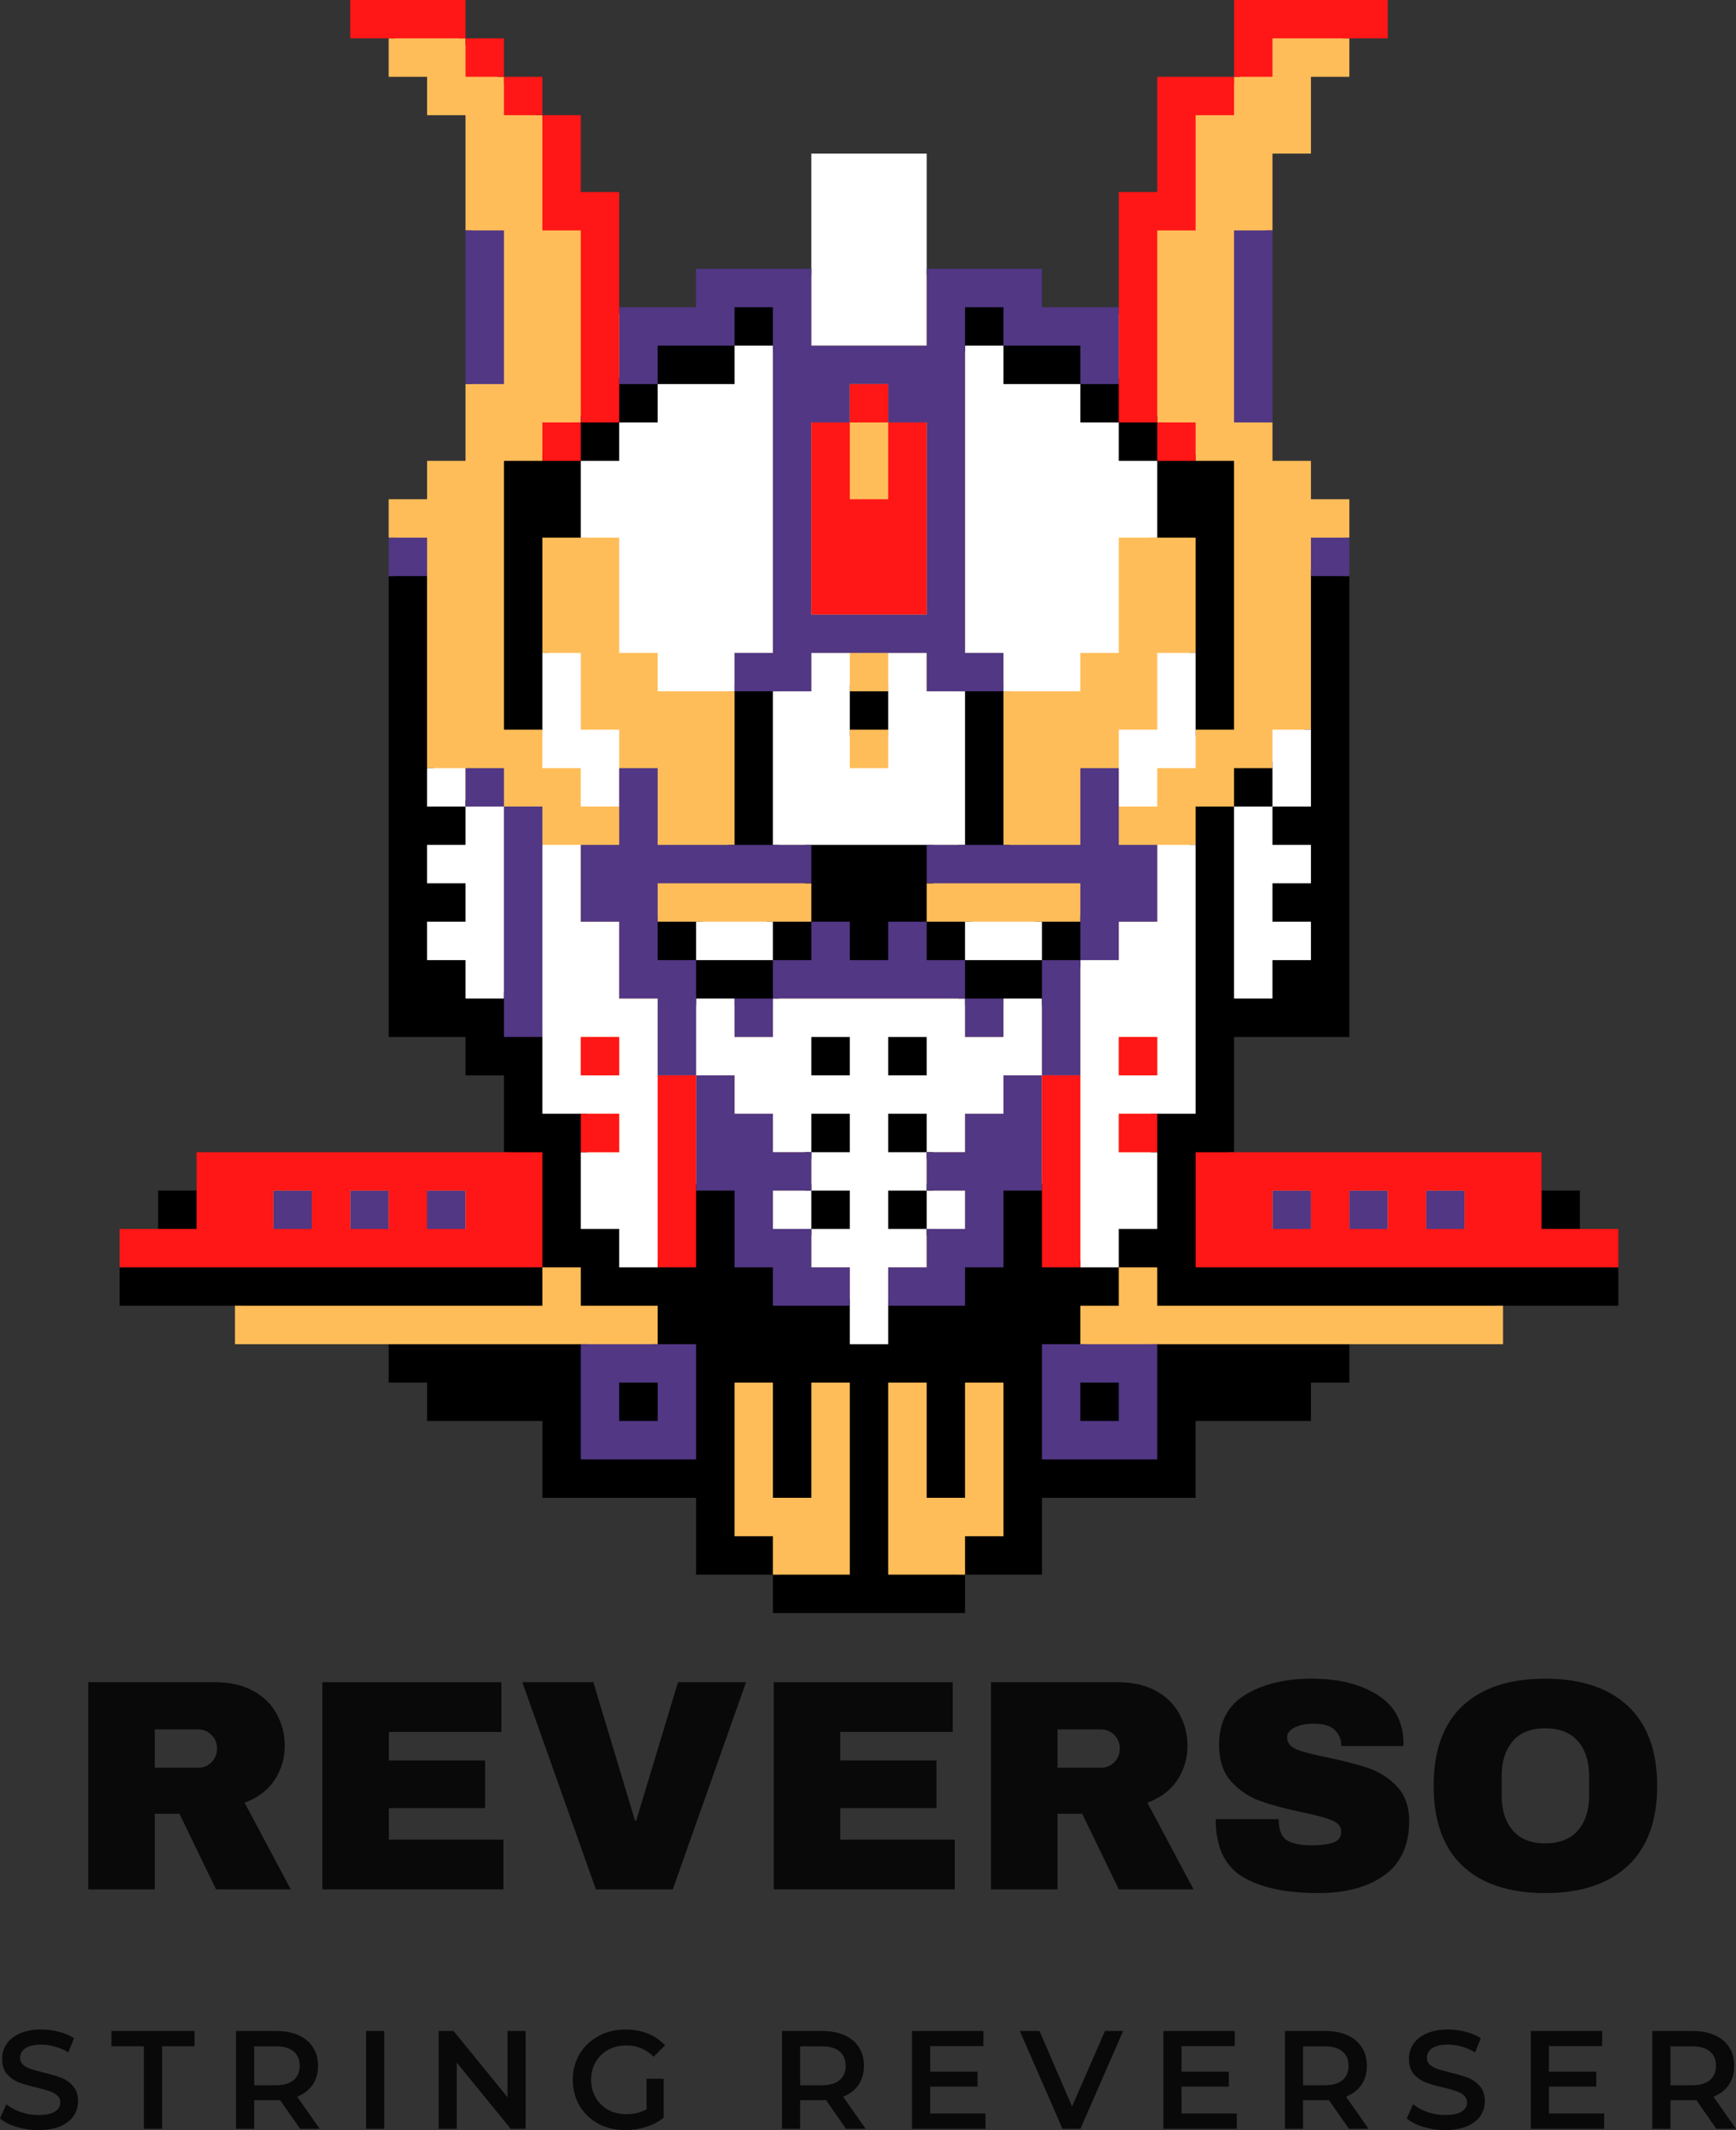 <svg xmlns="http://www.w3.org/2000/svg" version="1.0" viewBox="106.72 87.03 161.51 198.09"><rect x="106.72" y="87.03" width="161.51" height="198.09" fill="#333333" stroke="none"/><defs><clipPath id="a"><path d="M 117.852 87.629 L 257.285 87.629 L 257.285 237.031 L 117.852 237.031 Z M 117.852 87.629"/></clipPath><clipPath id="b"><path d="M 118 87.031 L 257 87.031 L 257 234 L 118 234 Z M 118 87.031"/></clipPath><clipPath id="c"><path d="M 117.852 87.031 L 257.285 87.031 L 257.285 204.93 L 117.852 204.93 Z M 117.852 87.031"/></clipPath></defs><g clip-path="url(#a)"><path d="M 257.285 204.887 L 257.285 208.457 L 245.953 208.457 L 245.953 211.434 L 231.656 211.434 L 231.656 212.031 L 232.258 212.031 L 232.258 215.602 L 228.684 215.602 L 228.684 219.172 L 217.953 219.172 L 217.953 226.316 L 203.656 226.316 L 203.656 233.461 L 196.504 233.461 L 196.504 232.859 L 195.906 232.859 L 195.906 233.461 L 196.504 233.461 L 196.504 237.031 L 178.629 237.031 L 178.629 233.461 L 179.23 233.461 L 179.23 232.859 L 178.629 232.859 L 178.629 233.461 L 171.48 233.461 L 171.48 226.316 L 157.18 226.316 L 157.18 219.172 L 146.453 219.172 L 146.453 215.602 L 142.879 215.602 L 142.879 212.031 L 143.48 212.031 L 143.48 211.434 L 129.184 211.434 L 129.184 208.457 L 117.852 208.457 L 117.852 204.887 L 118.453 204.887 L 118.453 201.918 L 122.031 201.918 L 122.031 201.316 L 121.43 201.316 L 121.43 197.746 L 125.004 197.746 L 125.004 198.344 L 125.605 198.344 L 125.605 194.773 L 154.203 194.773 L 154.203 194.176 L 153.605 194.176 L 153.605 187.031 L 150.031 187.031 L 150.031 183.461 L 142.879 183.461 L 142.879 140.602 L 143.48 140.602 L 143.48 134.059 L 147.055 134.059 L 147.055 130.488 L 150.629 130.488 L 150.629 97.145 L 147.055 97.145 L 147.055 93.574 L 143.48 93.574 L 143.48 90 L 139.906 90 L 139.906 87.629 L 149.43 87.629 L 149.43 91.199 L 153.004 91.199 L 153.004 94.773 L 156.582 94.773 L 156.582 98.344 L 160.156 98.344 L 160.156 105.488 L 163.727 105.488 L 163.727 116.199 L 172.078 116.199 L 172.078 112.629 L 182.805 112.629 L 182.805 101.918 L 192.332 101.918 L 192.332 112.629 L 203.055 112.629 L 203.055 116.199 L 211.406 116.199 L 211.406 105.488 L 214.98 105.488 L 214.98 94.773 L 222.133 94.773 L 222.133 87.629 L 235.23 87.629 L 235.23 90 L 231.656 90 L 231.656 93.574 L 228.082 93.574 L 228.082 100.719 L 224.504 100.719 L 224.504 130.488 L 228.082 130.488 L 228.082 134.059 L 231.656 134.059 L 231.656 140.602 L 232.258 140.602 L 232.258 183.461 L 221.531 183.461 L 221.531 194.176 L 220.934 194.176 L 220.934 194.773 L 249.531 194.773 L 249.531 198.344 L 250.133 198.344 L 250.133 197.746 L 253.707 197.746 L 253.707 201.316 L 253.105 201.316 L 253.105 201.918 L 256.684 201.918 L 256.684 204.887 L 257.285 204.887"/></g><g clip-path="url(#b)"><path fill="#FFBD59" d="M 256.684 201.918 L 256.684 204.289 L 218.555 204.289 L 218.555 194.773 L 249.531 194.773 L 249.531 201.918 Z M 156.582 204.289 L 118.453 204.289 L 118.453 201.918 L 125.605 201.918 L 125.605 194.773 L 156.582 194.773 Z M 168.508 215 L 168.508 219.773 L 163.727 219.773 L 163.727 215 Z M 167.305 212.031 L 167.906 212.031 L 167.906 208.457 L 160.754 208.457 L 160.754 204.887 L 157.18 204.887 L 157.18 208.457 L 128.582 208.457 L 128.582 212.031 L 161.355 212.031 L 161.355 222.145 L 170.879 222.145 L 170.879 212.633 L 167.305 212.633 Z M 193.531 187.629 L 188.754 187.629 L 188.754 182.859 L 193.531 182.859 Z M 193.531 194.773 L 188.754 194.773 L 188.754 190 L 193.531 190 Z M 193.531 201.918 L 188.754 201.918 L 188.754 197.145 L 193.531 197.145 Z M 185.18 176.918 L 185.18 173.344 L 182.805 173.344 L 182.805 176.918 L 179.23 176.918 L 179.23 180.488 L 170.879 180.488 L 170.879 176.918 L 167.305 176.918 L 167.305 172.145 L 167.906 172.145 L 167.906 172.742 L 172.078 172.742 L 172.078 175.719 L 178.031 175.719 L 178.031 172.742 L 182.203 172.742 L 182.203 169.172 L 181.602 169.172 L 181.602 165.004 L 193.531 165.004 L 193.531 169.172 L 192.934 169.172 L 192.934 172.742 L 197.105 172.742 L 197.105 175.719 L 203.055 175.719 L 203.055 172.742 L 207.23 172.742 L 207.23 172.145 L 207.832 172.145 L 207.832 176.918 L 204.258 176.918 L 204.258 180.488 L 195.906 180.488 L 195.906 176.918 L 192.332 176.918 L 192.332 173.344 L 189.957 173.344 L 189.957 176.918 Z M 186.383 187.629 L 181.602 187.629 L 181.602 182.859 L 186.383 182.859 Z M 186.383 194.773 L 181.602 194.773 L 181.602 190 L 186.383 190 Z M 186.383 201.918 L 181.602 201.918 L 181.602 197.145 L 186.383 197.145 Z M 174.457 165.602 L 175.059 165.602 L 175.059 151.316 L 174.457 151.316 L 174.457 150.715 L 179.23 150.715 L 179.23 166.203 L 174.457 166.203 Z M 163.727 122.145 L 167.305 122.145 L 167.305 118.57 L 174.457 118.57 L 174.457 115 L 179.23 115 L 179.23 119.77 L 175.656 119.77 L 175.656 123.344 L 168.508 123.344 L 168.508 126.914 L 164.93 126.914 L 164.93 130.488 L 161.355 130.488 L 161.355 137.027 L 157.18 137.027 L 157.18 147.746 L 157.781 147.746 L 157.781 155.484 L 157.18 155.484 L 157.18 154.887 L 153.605 154.887 L 153.605 129.887 L 157.18 129.887 L 157.18 129.289 L 160.156 129.289 L 160.156 126.312 L 160.754 126.312 L 160.754 125.715 L 163.727 125.715 Z M 185.18 150.715 L 185.781 150.715 L 185.781 151.316 L 189.355 151.316 L 189.355 150.715 L 189.957 150.715 L 189.957 155.484 L 189.355 155.484 L 189.355 154.887 L 185.781 154.887 L 185.781 155.484 L 185.18 155.484 Z M 195.906 150.715 L 200.68 150.715 L 200.68 151.316 L 200.078 151.316 L 200.078 165.602 L 200.68 165.602 L 200.68 166.203 L 195.906 166.203 Z M 195.906 115 L 200.68 115 L 200.68 118.57 L 207.832 118.57 L 207.832 122.145 L 211.406 122.145 L 211.406 125.715 L 214.383 125.715 L 214.383 126.312 L 214.98 126.312 L 214.98 129.289 L 217.953 129.289 L 217.953 129.887 L 221.531 129.887 L 221.531 154.887 L 217.953 154.887 L 217.953 155.484 L 217.355 155.484 L 217.355 147.746 L 217.953 147.746 L 217.953 137.027 L 213.781 137.027 L 213.781 130.488 L 210.207 130.488 L 210.207 126.914 L 206.629 126.914 L 206.629 123.344 L 199.48 123.344 L 199.48 119.77 L 195.906 119.77 Z M 195.906 204.289 L 199.48 204.289 L 199.48 197.145 L 204.258 197.145 L 204.258 204.289 L 210.207 204.289 L 210.207 200.719 L 213.781 200.719 L 213.781 190 L 217.355 190 L 217.355 165.602 L 217.953 165.602 L 217.953 162.031 L 221.531 162.031 L 221.531 158.461 L 225.105 158.461 L 225.105 157.859 L 225.707 157.859 L 225.707 161.43 L 228.082 161.43 L 228.082 154.887 L 228.684 154.887 L 228.684 140 L 231.656 140 L 231.656 137.027 L 232.258 137.027 L 232.258 133.457 L 228.684 133.457 L 228.684 129.887 L 225.105 129.887 L 225.105 126.312 L 224.504 126.312 L 224.504 108.457 L 225.105 108.457 L 225.105 101.316 L 228.684 101.316 L 228.684 94.172 L 232.258 94.172 L 232.258 90.598 L 231.656 90.598 L 231.656 90 L 235.23 90 L 235.23 87.629 L 222.133 87.629 L 222.133 94.172 L 221.531 94.172 L 221.531 94.773 L 214.98 94.773 L 214.98 105.488 L 211.406 105.488 L 211.406 116.199 L 203.055 116.199 L 203.055 112.629 L 192.332 112.629 L 192.332 101.918 L 182.805 101.918 L 182.805 112.629 L 172.078 112.629 L 172.078 116.199 L 163.727 116.199 L 163.727 105.488 L 160.156 105.488 L 160.156 98.344 L 157.18 98.344 L 157.18 97.742 L 156.582 97.742 L 156.582 94.773 L 153.605 94.773 L 153.605 94.172 L 153.004 94.172 L 153.004 91.199 L 150.031 91.199 L 150.031 90.598 L 149.43 90.598 L 149.43 87.629 L 139.906 87.629 L 139.906 90 L 143.48 90 L 143.48 90.598 L 142.879 90.598 L 142.879 94.172 L 146.453 94.172 L 146.453 97.742 L 150.031 97.742 L 150.031 108.457 L 150.629 108.457 L 150.629 122.746 L 150.031 122.746 L 150.031 129.887 L 146.453 129.887 L 146.453 133.457 L 142.879 133.457 L 142.879 137.027 L 143.48 137.027 L 143.48 140 L 146.453 140 L 146.453 158.461 L 147.055 158.461 L 147.055 161.43 L 150.629 161.43 L 150.629 166.203 L 147.055 166.203 L 147.055 168.574 L 150.629 168.574 L 150.629 173.344 L 147.055 173.344 L 147.055 175.719 L 150.629 175.719 L 150.629 179.285 L 154.203 179.285 L 154.203 182.859 L 157.781 182.859 L 157.781 190 L 161.355 190 L 161.355 200.719 L 164.93 200.719 L 164.93 204.289 L 170.879 204.289 L 170.879 197.145 L 175.656 197.145 L 175.656 204.289 L 179.23 204.289 L 179.23 207.859 L 186.383 207.859 L 186.383 211.434 L 188.754 211.434 L 188.754 207.859 L 195.906 207.859 Z M 224.504 168.574 L 224.504 173.344 L 228.082 173.344 L 228.082 175.719 L 224.504 175.719 L 224.504 179.285 L 222.133 179.285 L 222.133 162.629 L 224.504 162.629 L 224.504 166.203 L 228.082 166.203 L 228.082 168.574 Z M 196.504 215.602 L 200.078 215.602 L 200.078 229.891 L 196.504 229.891 L 196.504 233.461 L 189.355 233.461 L 189.355 215.602 L 192.934 215.602 L 192.934 226.316 L 196.504 226.316 Z M 182.203 215.602 L 185.781 215.602 L 185.781 233.461 L 178.629 233.461 L 178.629 229.891 L 175.059 229.891 L 175.059 215.602 L 178.629 215.602 L 178.629 226.316 L 182.203 226.316 Z M 211.406 219.773 L 206.629 219.773 L 206.629 215 L 211.406 215 Z M 239.406 208.457 L 214.383 208.457 L 214.383 204.887 L 210.809 204.887 L 210.809 208.457 L 207.23 208.457 L 207.23 212.031 L 207.832 212.031 L 207.832 212.633 L 204.258 212.633 L 204.258 222.145 L 213.781 222.145 L 213.781 212.031 L 246.555 212.031 L 246.555 208.457 L 239.406 208.457"/></g><path fill="#FFF" d="M 146.453 158.461 L 146.453 162.031 L 150.031 162.031 L 150.031 158.461 Z M 150.031 165.602 L 146.453 165.602 L 146.453 169.172 L 150.031 169.172 L 150.031 172.742 L 146.453 172.742 L 146.453 176.316 L 150.031 176.316 L 150.031 179.887 L 153.605 179.887 L 153.605 162.031 L 150.031 162.031 Z M 160.754 162.031 L 164.328 162.031 L 164.328 154.887 L 160.754 154.887 L 160.754 147.746 L 157.18 147.746 L 157.18 158.461 L 160.754 158.461 Z M 164.328 183.461 L 160.754 183.461 L 160.754 187.031 L 164.328 187.031 Z M 164.328 179.887 L 167.906 179.887 L 167.906 204.887 L 164.328 204.887 L 164.328 201.316 L 160.754 201.316 L 160.754 194.176 L 164.328 194.176 L 164.328 190.602 L 157.18 190.602 L 157.18 165.602 L 160.754 165.602 L 160.754 172.742 L 164.328 172.742 Z M 171.48 151.316 L 175.059 151.316 L 175.059 147.746 L 178.629 147.746 L 178.629 119.172 L 175.059 119.172 L 175.059 122.746 L 167.906 122.746 L 167.906 126.312 L 164.328 126.312 L 164.328 129.887 L 160.754 129.887 L 160.754 137.027 L 164.328 137.027 L 164.328 147.746 L 167.906 147.746 L 167.906 151.316 Z M 171.48 172.742 L 171.48 176.316 L 178.629 176.316 L 178.629 172.742 Z M 178.629 154.887 L 178.629 165.602 L 196.504 165.602 L 196.504 151.316 L 192.934 151.316 L 192.934 147.746 L 189.355 147.746 L 189.355 158.461 L 185.781 158.461 L 185.781 147.746 L 182.203 147.746 L 182.203 151.316 L 178.629 151.316 Z M 178.629 197.746 L 178.629 201.316 L 182.203 201.316 L 182.203 197.746 Z M 189.355 119.172 L 192.934 119.172 L 192.934 101.316 L 182.203 101.316 L 182.203 119.172 Z M 196.504 201.316 L 196.504 197.746 L 192.934 197.746 L 192.934 201.316 Z M 196.504 172.742 L 196.504 176.316 L 203.656 176.316 L 203.656 172.742 Z M 192.934 187.031 L 192.934 183.461 L 189.355 183.461 L 189.355 187.031 Z M 185.781 187.031 L 185.781 183.461 L 182.203 183.461 L 182.203 187.031 Z M 200.078 179.887 L 203.656 179.887 L 203.656 187.031 L 200.078 187.031 L 200.078 190.602 L 196.504 190.602 L 196.504 194.176 L 192.934 194.176 L 192.934 190.602 L 189.355 190.602 L 189.355 194.176 L 192.934 194.176 L 192.934 197.746 L 189.355 197.746 L 189.355 201.316 L 192.934 201.316 L 192.934 204.887 L 189.355 204.887 L 189.355 212.031 L 185.781 212.031 L 185.781 204.887 L 182.203 204.887 L 182.203 201.316 L 185.781 201.316 L 185.781 197.746 L 182.203 197.746 L 182.203 194.176 L 185.781 194.176 L 185.781 190.602 L 182.203 190.602 L 182.203 194.176 L 178.629 194.176 L 178.629 190.602 L 175.059 190.602 L 175.059 187.031 L 171.48 187.031 L 171.48 179.887 L 175.059 179.887 L 175.059 183.461 L 178.629 183.461 L 178.629 179.887 L 196.504 179.887 L 196.504 183.461 L 200.078 183.461 Z M 207.23 147.746 L 210.809 147.746 L 210.809 137.027 L 214.383 137.027 L 214.383 129.887 L 210.809 129.887 L 210.809 126.312 L 207.23 126.312 L 207.23 122.746 L 200.078 122.746 L 200.078 119.172 L 196.504 119.172 L 196.504 147.746 L 200.078 147.746 L 200.078 151.316 L 207.23 151.316 Z M 214.383 151.316 L 214.383 154.887 L 210.809 154.887 L 210.809 162.031 L 214.383 162.031 L 214.383 158.461 L 217.953 158.461 L 217.953 147.746 L 214.383 147.746 Z M 214.383 183.461 L 210.809 183.461 L 210.809 187.031 L 214.383 187.031 Z M 214.383 165.602 L 217.953 165.602 L 217.953 190.602 L 210.809 190.602 L 210.809 194.176 L 214.383 194.176 L 214.383 201.316 L 210.809 201.316 L 210.809 204.887 L 207.23 204.887 L 207.23 176.316 L 210.809 176.316 L 210.809 172.742 L 214.383 172.742 Z M 221.531 165.602 L 221.531 179.887 L 225.105 179.887 L 225.105 176.316 L 228.684 176.316 L 228.684 172.742 L 225.105 172.742 L 225.105 169.172 L 228.684 169.172 L 228.684 165.602 L 225.105 165.602 L 225.105 162.031 L 221.531 162.031 Z M 228.684 154.887 L 228.684 162.031 L 225.105 162.031 L 225.105 154.887 L 228.684 154.887"/><path fill="#513784" d="M 132.156 201.316 L 135.73 201.316 L 135.73 197.746 L 132.156 197.746 Z M 139.305 201.316 L 142.879 201.316 L 142.879 197.746 L 139.305 197.746 Z M 146.453 137.027 L 142.879 137.027 L 142.879 140.602 L 146.453 140.602 Z M 146.453 201.316 L 150.031 201.316 L 150.031 197.746 L 146.453 197.746 Z M 153.605 119.172 L 153.605 108.457 L 150.031 108.457 L 150.031 122.746 L 153.605 122.746 Z M 150.031 158.461 L 150.031 162.031 L 153.605 162.031 L 153.605 158.461 Z M 153.605 165.602 L 153.605 183.461 L 157.18 183.461 L 157.18 162.031 L 153.605 162.031 Z M 185.781 122.746 L 185.781 126.312 L 182.203 126.312 L 182.203 144.172 L 192.934 144.172 L 192.934 126.312 L 189.355 126.312 L 189.355 122.746 Z M 167.906 122.746 L 164.328 122.746 L 164.328 115.602 L 171.48 115.602 L 171.48 112.031 L 182.203 112.031 L 182.203 119.172 L 192.934 119.172 L 192.934 112.031 L 203.656 112.031 L 203.656 115.602 L 210.809 115.602 L 210.809 122.746 L 207.23 122.746 L 207.23 119.172 L 200.078 119.172 L 200.078 115.602 L 196.504 115.602 L 196.504 147.746 L 200.078 147.746 L 200.078 151.316 L 192.934 151.316 L 192.934 147.746 L 182.203 147.746 L 182.203 151.316 L 175.059 151.316 L 175.059 147.746 L 178.629 147.746 L 178.629 115.602 L 175.059 115.602 L 175.059 119.172 L 167.906 119.172 Z M 167.906 215.602 L 164.328 215.602 L 164.328 219.172 L 167.906 219.172 Z M 167.906 212.031 L 171.48 212.031 L 171.48 222.746 L 160.754 222.746 L 160.754 212.031 Z M 171.48 179.887 L 171.48 176.316 L 167.906 176.316 L 167.906 169.172 L 182.203 169.172 L 182.203 165.602 L 167.906 165.602 L 167.906 158.461 L 164.328 158.461 L 164.328 165.602 L 160.754 165.602 L 160.754 172.742 L 164.328 172.742 L 164.328 179.887 L 167.906 179.887 L 167.906 187.031 L 171.48 187.031 Z M 175.059 183.461 L 178.629 183.461 L 178.629 179.887 L 175.059 179.887 Z M 182.203 201.316 L 178.629 201.316 L 178.629 197.746 L 182.203 197.746 L 182.203 194.176 L 178.629 194.176 L 178.629 190.602 L 175.059 190.602 L 175.059 187.031 L 171.48 187.031 L 171.48 197.746 L 175.059 197.746 L 175.059 204.887 L 178.629 204.887 L 178.629 208.457 L 185.781 208.457 L 185.781 204.887 L 182.203 204.887 Z M 192.934 179.887 L 196.504 179.887 L 196.504 176.316 L 192.934 176.316 L 192.934 172.742 L 189.355 172.742 L 189.355 176.316 L 185.781 176.316 L 185.781 172.742 L 182.203 172.742 L 182.203 176.316 L 178.629 176.316 L 178.629 179.887 Z M 200.078 183.461 L 200.078 179.887 L 196.504 179.887 L 196.504 183.461 Z M 200.078 190.602 L 196.504 190.602 L 196.504 194.176 L 192.934 194.176 L 192.934 197.746 L 196.504 197.746 L 196.504 201.316 L 192.934 201.316 L 192.934 204.887 L 189.355 204.887 L 189.355 208.457 L 196.504 208.457 L 196.504 204.887 L 200.078 204.887 L 200.078 197.746 L 203.656 197.746 L 203.656 187.031 L 200.078 187.031 Z M 203.656 179.887 L 203.656 187.031 L 207.23 187.031 L 207.23 176.316 L 203.656 176.316 Z M 210.809 162.031 L 210.809 158.461 L 207.23 158.461 L 207.23 165.602 L 192.934 165.602 L 192.934 169.172 L 207.23 169.172 L 207.23 176.316 L 210.809 176.316 L 210.809 172.742 L 214.383 172.742 L 214.383 165.602 L 210.809 165.602 Z M 210.809 215.602 L 207.23 215.602 L 207.23 219.172 L 210.809 219.172 Z M 210.809 212.031 L 214.383 212.031 L 214.383 222.746 L 203.656 222.746 L 203.656 212.031 Z M 225.105 122.746 L 225.105 108.457 L 221.531 108.457 L 221.531 126.312 L 225.105 126.312 Z M 225.105 201.316 L 228.684 201.316 L 228.684 197.746 L 225.105 197.746 Z M 232.258 137.027 L 228.684 137.027 L 228.684 140.602 L 232.258 140.602 Z M 232.258 201.316 L 235.832 201.316 L 235.832 197.746 L 232.258 197.746 Z M 242.98 197.746 L 242.98 201.316 L 239.406 201.316 L 239.406 197.746 L 242.98 197.746"/><g clip-path="url(#c)"><path fill="#FF1616" d="M 150.031 87.031 L 150.031 90.598 L 139.305 90.598 L 139.305 87.031 Z M 153.605 90.598 L 153.605 94.172 L 150.031 94.172 L 150.031 90.598 Z M 146.453 201.316 L 146.453 197.746 L 150.031 197.746 L 150.031 201.316 Z M 139.305 201.316 L 139.305 197.746 L 142.879 197.746 L 142.879 201.316 Z M 132.156 201.316 L 132.156 197.746 L 135.73 197.746 L 135.73 201.316 Z M 150.031 194.176 L 125.004 194.176 L 125.004 201.316 L 117.852 201.316 L 117.852 204.887 L 157.18 204.887 L 157.18 194.176 Z M 157.18 94.172 L 157.18 97.742 L 153.605 97.742 L 153.605 94.172 Z M 160.754 104.887 L 164.328 104.887 L 164.328 126.312 L 160.754 126.312 L 160.754 108.457 L 157.18 108.457 L 157.18 97.742 L 160.754 97.742 Z M 157.18 126.312 L 160.754 126.312 L 160.754 129.887 L 157.18 129.887 Z M 160.754 183.461 L 164.328 183.461 L 164.328 187.031 L 160.754 187.031 Z M 160.754 190.602 L 164.328 190.602 L 164.328 194.176 L 160.754 194.176 Z M 167.906 187.031 L 171.48 187.031 L 171.48 204.887 L 167.906 204.887 Z M 189.355 126.312 L 185.781 126.312 L 185.781 122.746 L 189.355 122.746 Z M 189.355 126.312 L 192.934 126.312 L 192.934 144.172 L 182.203 144.172 L 182.203 126.312 L 185.781 126.312 L 185.781 133.457 L 189.355 133.457 Z M 203.656 187.031 L 207.23 187.031 L 207.23 204.887 L 203.656 204.887 Z M 214.383 122.746 L 214.383 126.312 L 210.809 126.312 L 210.809 104.887 L 214.383 104.887 L 214.383 94.172 L 221.531 94.172 L 221.531 97.742 L 217.953 97.742 L 217.953 108.457 L 214.383 108.457 Z M 210.809 183.461 L 214.383 183.461 L 214.383 187.031 L 210.809 187.031 Z M 210.809 190.602 L 214.383 190.602 L 214.383 194.176 L 210.809 194.176 Z M 214.383 129.887 L 214.383 126.312 L 217.953 126.312 L 217.953 129.887 Z M 225.105 94.172 L 221.531 94.172 L 221.531 87.031 L 235.832 87.031 L 235.832 90.598 L 225.105 90.598 Z M 239.406 201.316 L 239.406 197.746 L 242.98 197.746 L 242.98 201.316 Z M 232.258 201.316 L 232.258 197.746 L 235.832 197.746 L 235.832 201.316 Z M 225.105 201.316 L 225.105 197.746 L 228.684 197.746 L 228.684 201.316 Z M 253.707 201.316 L 250.133 201.316 L 250.133 194.176 L 217.953 194.176 L 217.953 204.887 L 257.285 204.887 L 257.285 201.316 L 253.707 201.316"/></g><g fill="#090909"><g><g><path d="M 20.359 -13.359 C 20.359 -12.18 20.039 -11.113 19.406 -10.156 C 18.77 -9.207 17.844 -8.508 16.625 -8.062 L 20.922 0 L 13.969 0 L 10.562 -7.031 L 8.266 -7.031 L 8.266 0 L 2.078 0 L 2.078 -19.266 L 13.859 -19.266 C 15.242 -19.266 16.426 -19 17.406 -18.469 C 18.383 -17.938 19.117 -17.219 19.609 -16.312 C 20.109 -15.406 20.359 -14.422 20.359 -13.359 Z M 14.062 -13.109 C 14.062 -13.609 13.891 -14.023 13.547 -14.359 C 13.211 -14.703 12.801 -14.875 12.312 -14.875 L 8.266 -14.875 L 8.266 -11.312 L 12.312 -11.312 C 12.801 -11.312 13.211 -11.484 13.547 -11.828 C 13.891 -12.172 14.062 -12.598 14.062 -13.109 Z M 14.062 -13.109" transform="translate(112.852 262.73)"/></g></g></g><g fill="#090909"><g><g><path d="M 2.078 -19.266 L 18.734 -19.266 L 18.734 -14.641 L 8.266 -14.641 L 8.266 -11.984 L 17.219 -11.984 L 17.219 -7.562 L 8.266 -7.562 L 8.266 -4.625 L 18.922 -4.625 L 18.922 0 L 2.078 0 Z M 2.078 -19.266" transform="translate(134.633 262.73)"/></g></g></g><g fill="#090909"><g><g><path d="M 7.312 0 L 0.469 -19.266 L 7.078 -19.266 L 10.953 -6.391 L 11.062 -6.391 L 14.953 -19.266 L 21.281 -19.266 L 14.469 0 Z M 7.312 0" transform="translate(154.846 262.73)"/></g></g></g><g fill="#090909"><g><g><path d="M 2.078 -19.266 L 18.734 -19.266 L 18.734 -14.641 L 8.266 -14.641 L 8.266 -11.984 L 17.219 -11.984 L 17.219 -7.562 L 8.266 -7.562 L 8.266 -4.625 L 18.922 -4.625 L 18.922 0 L 2.078 0 Z M 2.078 -19.266" transform="translate(176.627 262.73)"/></g></g></g><g fill="#090909"><g><g><path d="M 20.359 -13.359 C 20.359 -12.18 20.039 -11.113 19.406 -10.156 C 18.77 -9.207 17.844 -8.508 16.625 -8.062 L 20.922 0 L 13.969 0 L 10.562 -7.031 L 8.266 -7.031 L 8.266 0 L 2.078 0 L 2.078 -19.266 L 13.859 -19.266 C 15.242 -19.266 16.426 -19 17.406 -18.469 C 18.383 -17.938 19.117 -17.219 19.609 -16.312 C 20.109 -15.406 20.359 -14.422 20.359 -13.359 Z M 14.062 -13.109 C 14.062 -13.609 13.891 -14.023 13.547 -14.359 C 13.211 -14.703 12.801 -14.875 12.312 -14.875 L 8.266 -14.875 L 8.266 -11.312 L 12.312 -11.312 C 12.801 -11.312 13.211 -11.484 13.547 -11.828 C 13.891 -12.172 14.062 -12.598 14.062 -13.109 Z M 14.062 -13.109" transform="translate(196.84 262.73)"/></g></g></g><g fill="#090909"><g><g><path d="M 10.156 -19.594 C 12.625 -19.594 14.648 -19.094 16.234 -18.094 C 17.828 -17.102 18.641 -15.625 18.672 -13.656 L 18.672 -13.328 L 12.875 -13.328 L 12.875 -13.438 C 12.875 -14 12.664 -14.469 12.25 -14.844 C 11.844 -15.219 11.223 -15.406 10.391 -15.406 C 9.566 -15.406 8.938 -15.281 8.5 -15.031 C 8.062 -14.789 7.844 -14.492 7.844 -14.141 C 7.844 -13.641 8.141 -13.266 8.734 -13.016 C 9.328 -12.773 10.289 -12.523 11.625 -12.266 C 13.164 -11.941 14.438 -11.609 15.438 -11.266 C 16.438 -10.922 17.312 -10.359 18.062 -9.578 C 18.812 -8.797 19.191 -7.734 19.203 -6.391 C 19.203 -4.109 18.43 -2.414 16.891 -1.312 C 15.359 -0.207 13.301 0.344 10.719 0.344 C 7.719 0.344 5.379 -0.16 3.703 -1.172 C 2.035 -2.18 1.203 -3.969 1.203 -6.531 L 7.062 -6.531 C 7.062 -5.551 7.312 -4.898 7.812 -4.578 C 8.312 -4.254 9.094 -4.094 10.156 -4.094 C 10.945 -4.094 11.598 -4.176 12.109 -4.344 C 12.617 -4.508 12.875 -4.852 12.875 -5.375 C 12.875 -5.844 12.586 -6.191 12.016 -6.422 C 11.453 -6.66 10.523 -6.91 9.234 -7.172 C 7.672 -7.504 6.375 -7.852 5.344 -8.219 C 4.32 -8.582 3.426 -9.18 2.656 -10.016 C 1.895 -10.859 1.516 -12 1.516 -13.438 C 1.516 -15.551 2.328 -17.102 3.953 -18.094 C 5.586 -19.094 7.656 -19.594 10.156 -19.594 Z M 10.156 -19.594" transform="translate(218.621 262.73)"/></g></g></g><g fill="#090909"><g><g><path d="M 11.641 -19.594 C 14.961 -19.594 17.531 -18.742 19.344 -17.047 C 21.156 -15.348 22.062 -12.875 22.062 -9.625 C 22.062 -6.383 21.156 -3.91 19.344 -2.203 C 17.531 -0.504 14.961 0.344 11.641 0.344 C 8.316 0.344 5.754 -0.5 3.953 -2.188 C 2.16 -3.883 1.266 -6.363 1.266 -9.625 C 1.266 -12.895 2.16 -15.375 3.953 -17.062 C 5.754 -18.75 8.316 -19.594 11.641 -19.594 Z M 11.641 -14.984 C 10.316 -14.984 9.312 -14.582 8.625 -13.781 C 7.938 -12.977 7.594 -11.895 7.594 -10.531 L 7.594 -8.734 C 7.594 -7.367 7.938 -6.285 8.625 -5.484 C 9.312 -4.68 10.316 -4.281 11.641 -4.281 C 12.973 -4.281 13.988 -4.68 14.688 -5.484 C 15.383 -6.285 15.734 -7.367 15.734 -8.734 L 15.734 -10.531 C 15.734 -11.895 15.383 -12.977 14.688 -13.781 C 13.988 -14.582 12.973 -14.984 11.641 -14.984 Z M 11.641 -14.984" transform="translate(238.834 262.73)"/></g></g></g><g fill="#090909"><g><g><path d="M 4.047 0.125 C 3.336 0.125 2.656 0.023 2 -0.172 C 1.352 -0.367 0.836 -0.633 0.453 -0.969 L 1.047 -2.281 C 1.41 -1.977 1.863 -1.734 2.406 -1.547 C 2.945 -1.367 3.492 -1.281 4.047 -1.281 C 4.723 -1.281 5.227 -1.383 5.562 -1.594 C 5.895 -1.812 6.062 -2.098 6.062 -2.453 C 6.062 -2.711 5.969 -2.926 5.781 -3.094 C 5.594 -3.27 5.352 -3.406 5.062 -3.5 C 4.781 -3.594 4.395 -3.703 3.906 -3.828 C 3.207 -3.984 2.645 -4.145 2.219 -4.312 C 1.789 -4.477 1.422 -4.734 1.109 -5.078 C 0.805 -5.43 0.656 -5.91 0.656 -6.516 C 0.656 -7.016 0.789 -7.469 1.062 -7.875 C 1.332 -8.289 1.742 -8.617 2.297 -8.859 C 2.848 -9.109 3.52 -9.234 4.312 -9.234 C 4.863 -9.234 5.41 -9.16 5.953 -9.016 C 6.492 -8.879 6.957 -8.68 7.344 -8.422 L 6.812 -7.109 C 6.414 -7.348 6 -7.523 5.562 -7.641 C 5.125 -7.766 4.703 -7.828 4.297 -7.828 C 3.629 -7.828 3.133 -7.711 2.812 -7.484 C 2.488 -7.266 2.328 -6.969 2.328 -6.594 C 2.328 -6.332 2.422 -6.117 2.609 -5.953 C 2.797 -5.785 3.031 -5.656 3.312 -5.562 C 3.602 -5.469 3.992 -5.359 4.484 -5.234 C 5.16 -5.078 5.711 -4.914 6.141 -4.75 C 6.578 -4.582 6.945 -4.32 7.25 -3.969 C 7.562 -3.625 7.719 -3.16 7.719 -2.578 C 7.719 -2.066 7.582 -1.609 7.312 -1.203 C 7.039 -0.797 6.625 -0.473 6.062 -0.234 C 5.508 0.004 4.836 0.125 4.047 0.125 Z M 4.047 0.125" transform="translate(106.265 284.993)"/></g></g></g><g fill="#090909"><g><g><path d="M 3.062 -7.672 L 0.047 -7.672 L 0.047 -9.094 L 7.781 -9.094 L 7.781 -7.672 L 4.766 -7.672 L 4.766 0 L 3.062 0 Z M 3.062 -7.672" transform="translate(117.04 284.993)"/></g></g></g><g fill="#090909"><g><g><path d="M 7.172 0 L 5.312 -2.672 C 5.238 -2.66 5.125 -2.656 4.969 -2.656 L 2.906 -2.656 L 2.906 0 L 1.219 0 L 1.219 -9.094 L 4.969 -9.094 C 5.758 -9.094 6.445 -8.961 7.031 -8.703 C 7.613 -8.441 8.062 -8.066 8.375 -7.578 C 8.688 -7.098 8.844 -6.523 8.844 -5.859 C 8.844 -5.18 8.676 -4.594 8.344 -4.094 C 8.008 -3.602 7.531 -3.234 6.906 -2.984 L 9 0 Z M 7.141 -5.859 C 7.141 -6.441 6.945 -6.891 6.562 -7.203 C 6.188 -7.516 5.629 -7.672 4.891 -7.672 L 2.906 -7.672 L 2.906 -4.047 L 4.891 -4.047 C 5.629 -4.047 6.188 -4.203 6.562 -4.516 C 6.945 -4.828 7.141 -5.273 7.141 -5.859 Z M 7.141 -5.859" transform="translate(127.463 284.993)"/></g></g></g><g fill="#090909"><g><g><path d="M 1.219 -9.094 L 2.906 -9.094 L 2.906 0 L 1.219 0 Z M 1.219 -9.094" transform="translate(139.563 284.993)"/></g></g></g><g fill="#090909"><g><g><path d="M 9.312 -9.094 L 9.312 0 L 7.922 0 L 2.906 -6.156 L 2.906 0 L 1.219 0 L 1.219 -9.094 L 2.609 -9.094 L 7.625 -2.938 L 7.625 -9.094 Z M 9.312 -9.094" transform="translate(146.309 284.993)"/></g></g></g><g fill="#090909"><g><g><path d="M 7.438 -4.656 L 9.031 -4.656 L 9.031 -1.031 C 8.562 -0.656 8.016 -0.367 7.391 -0.172 C 6.773 0.023 6.133 0.125 5.469 0.125 C 4.539 0.125 3.703 -0.07 2.953 -0.469 C 2.211 -0.875 1.629 -1.43 1.203 -2.141 C 0.785 -2.859 0.578 -3.66 0.578 -4.547 C 0.578 -5.441 0.785 -6.242 1.203 -6.953 C 1.629 -7.66 2.219 -8.219 2.969 -8.625 C 3.719 -9.031 4.562 -9.234 5.5 -9.234 C 6.258 -9.234 6.953 -9.102 7.578 -8.844 C 8.203 -8.594 8.727 -8.227 9.156 -7.75 L 8.094 -6.703 C 7.395 -7.398 6.555 -7.75 5.578 -7.75 C 4.93 -7.75 4.359 -7.613 3.859 -7.344 C 3.367 -7.07 2.984 -6.691 2.703 -6.203 C 2.422 -5.723 2.281 -5.172 2.281 -4.547 C 2.281 -3.941 2.422 -3.395 2.703 -2.906 C 2.984 -2.426 3.367 -2.047 3.859 -1.766 C 4.359 -1.492 4.926 -1.359 5.562 -1.359 C 6.27 -1.359 6.895 -1.508 7.438 -1.812 Z M 7.438 -4.656" transform="translate(159.435 284.993)"/></g></g></g><g fill="#090909"><g><g><path d="M 7.172 0 L 5.312 -2.672 C 5.238 -2.66 5.125 -2.656 4.969 -2.656 L 2.906 -2.656 L 2.906 0 L 1.219 0 L 1.219 -9.094 L 4.969 -9.094 C 5.758 -9.094 6.445 -8.961 7.031 -8.703 C 7.613 -8.441 8.062 -8.066 8.375 -7.578 C 8.688 -7.098 8.844 -6.523 8.844 -5.859 C 8.844 -5.18 8.676 -4.594 8.344 -4.094 C 8.008 -3.602 7.531 -3.234 6.906 -2.984 L 9 0 Z M 7.141 -5.859 C 7.141 -6.441 6.945 -6.891 6.562 -7.203 C 6.188 -7.516 5.629 -7.672 4.891 -7.672 L 2.906 -7.672 L 2.906 -4.047 L 4.891 -4.047 C 5.629 -4.047 6.188 -4.203 6.562 -4.516 C 6.945 -4.828 7.141 -5.273 7.141 -5.859 Z M 7.141 -5.859" transform="translate(178.255 284.993)"/></g></g></g><g fill="#090909"><g><g><path d="M 8.047 -1.422 L 8.047 0 L 1.219 0 L 1.219 -9.094 L 7.859 -9.094 L 7.859 -7.688 L 2.906 -7.688 L 2.906 -5.312 L 7.312 -5.312 L 7.312 -3.922 L 2.906 -3.922 L 2.906 -1.422 Z M 8.047 -1.422" transform="translate(190.355 284.993)"/></g></g></g><g fill="#090909"><g><g><path d="M 9.547 -9.094 L 5.578 0 L 3.906 0 L -0.062 -9.094 L 1.766 -9.094 L 4.797 -2.078 L 7.859 -9.094 Z M 9.547 -9.094" transform="translate(201.663 284.993)"/></g></g></g><g fill="#090909"><g><g><path d="M 8.047 -1.422 L 8.047 0 L 1.219 0 L 1.219 -9.094 L 7.859 -9.094 L 7.859 -7.688 L 2.906 -7.688 L 2.906 -5.312 L 7.312 -5.312 L 7.312 -3.922 L 2.906 -3.922 L 2.906 -1.422 Z M 8.047 -1.422" transform="translate(213.737 284.993)"/></g></g></g><g fill="#090909"><g><g><path d="M 7.172 0 L 5.312 -2.672 C 5.238 -2.66 5.125 -2.656 4.969 -2.656 L 2.906 -2.656 L 2.906 0 L 1.219 0 L 1.219 -9.094 L 4.969 -9.094 C 5.758 -9.094 6.445 -8.961 7.031 -8.703 C 7.613 -8.441 8.062 -8.066 8.375 -7.578 C 8.688 -7.098 8.844 -6.523 8.844 -5.859 C 8.844 -5.18 8.676 -4.594 8.344 -4.094 C 8.008 -3.602 7.531 -3.234 6.906 -2.984 L 9 0 Z M 7.141 -5.859 C 7.141 -6.441 6.945 -6.891 6.562 -7.203 C 6.188 -7.516 5.629 -7.672 4.891 -7.672 L 2.906 -7.672 L 2.906 -4.047 L 4.891 -4.047 C 5.629 -4.047 6.188 -4.203 6.562 -4.516 C 6.945 -4.828 7.141 -5.273 7.141 -5.859 Z M 7.141 -5.859" transform="translate(225.044 284.993)"/></g></g></g><g fill="#090909"><g><g><path d="M 4.047 0.125 C 3.336 0.125 2.656 0.023 2 -0.172 C 1.352 -0.367 0.836 -0.633 0.453 -0.969 L 1.047 -2.281 C 1.41 -1.977 1.863 -1.734 2.406 -1.547 C 2.945 -1.367 3.492 -1.281 4.047 -1.281 C 4.723 -1.281 5.227 -1.383 5.562 -1.594 C 5.895 -1.812 6.062 -2.098 6.062 -2.453 C 6.062 -2.711 5.969 -2.926 5.781 -3.094 C 5.594 -3.27 5.352 -3.406 5.062 -3.5 C 4.781 -3.594 4.395 -3.703 3.906 -3.828 C 3.207 -3.984 2.645 -4.145 2.219 -4.312 C 1.789 -4.477 1.422 -4.734 1.109 -5.078 C 0.805 -5.43 0.656 -5.91 0.656 -6.516 C 0.656 -7.016 0.789 -7.469 1.062 -7.875 C 1.332 -8.289 1.742 -8.617 2.297 -8.859 C 2.848 -9.109 3.52 -9.234 4.312 -9.234 C 4.863 -9.234 5.41 -9.16 5.953 -9.016 C 6.492 -8.879 6.957 -8.68 7.344 -8.422 L 6.812 -7.109 C 6.414 -7.348 6 -7.523 5.562 -7.641 C 5.125 -7.766 4.703 -7.828 4.297 -7.828 C 3.629 -7.828 3.133 -7.711 2.812 -7.484 C 2.488 -7.266 2.328 -6.969 2.328 -6.594 C 2.328 -6.332 2.422 -6.117 2.609 -5.953 C 2.797 -5.785 3.031 -5.656 3.312 -5.562 C 3.602 -5.469 3.992 -5.359 4.484 -5.234 C 5.16 -5.078 5.711 -4.914 6.141 -4.75 C 6.578 -4.582 6.945 -4.32 7.25 -3.969 C 7.562 -3.625 7.719 -3.16 7.719 -2.578 C 7.719 -2.066 7.582 -1.609 7.312 -1.203 C 7.039 -0.797 6.625 -0.473 6.062 -0.234 C 5.508 0.004 4.836 0.125 4.047 0.125 Z M 4.047 0.125" transform="translate(237.144 284.993)"/></g></g></g><g fill="#090909"><g><g><path d="M 8.047 -1.422 L 8.047 0 L 1.219 0 L 1.219 -9.094 L 7.859 -9.094 L 7.859 -7.688 L 2.906 -7.688 L 2.906 -5.312 L 7.312 -5.312 L 7.312 -3.922 L 2.906 -3.922 L 2.906 -1.422 Z M 8.047 -1.422" transform="translate(247.919 284.993)"/></g></g></g><g fill="#090909"><g><g><path d="M 7.172 0 L 5.312 -2.672 C 5.238 -2.66 5.125 -2.656 4.969 -2.656 L 2.906 -2.656 L 2.906 0 L 1.219 0 L 1.219 -9.094 L 4.969 -9.094 C 5.758 -9.094 6.445 -8.961 7.031 -8.703 C 7.613 -8.441 8.062 -8.066 8.375 -7.578 C 8.688 -7.098 8.844 -6.523 8.844 -5.859 C 8.844 -5.18 8.676 -4.594 8.344 -4.094 C 8.008 -3.602 7.531 -3.234 6.906 -2.984 L 9 0 Z M 7.141 -5.859 C 7.141 -6.441 6.945 -6.891 6.562 -7.203 C 6.188 -7.516 5.629 -7.672 4.891 -7.672 L 2.906 -7.672 L 2.906 -4.047 L 4.891 -4.047 C 5.629 -4.047 6.188 -4.203 6.562 -4.516 C 6.945 -4.828 7.141 -5.273 7.141 -5.859 Z M 7.141 -5.859" transform="translate(259.226 284.993)"/></g></g></g></svg>